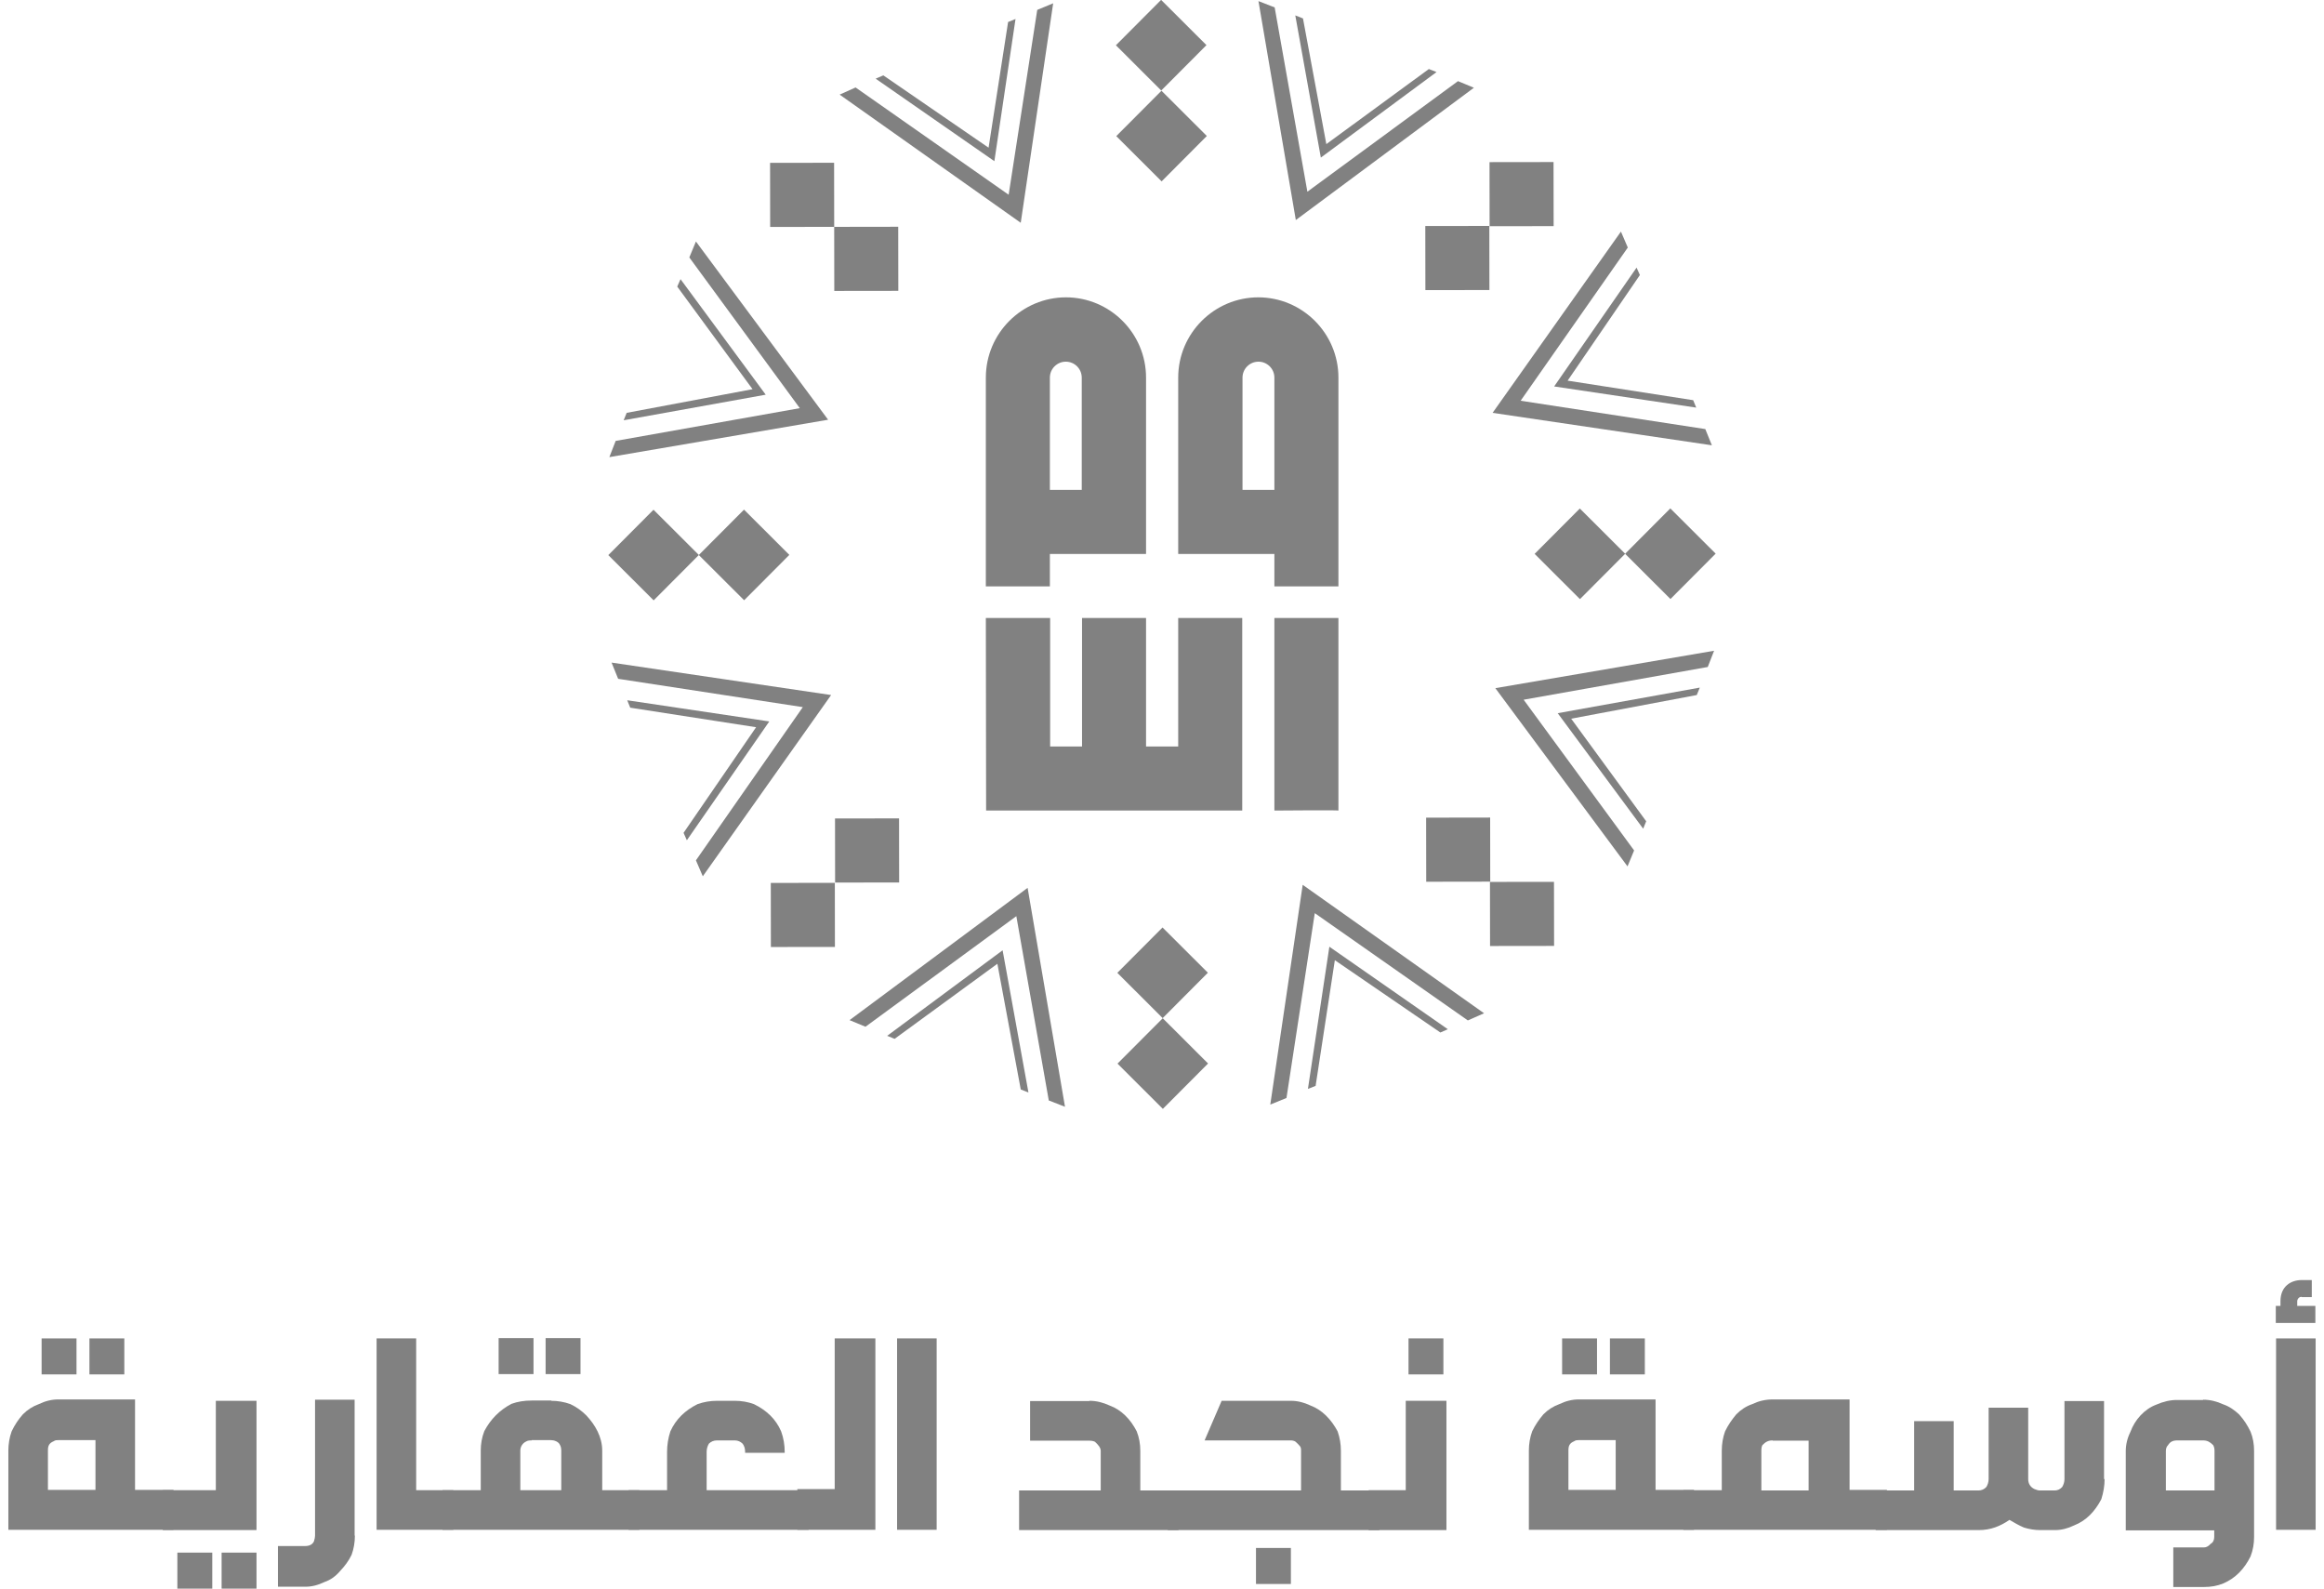 <svg width="139" height="95" viewBox="0 0 139 95" fill="none" xmlns="http://www.w3.org/2000/svg">
<g clip-path="url(#clip0_18217_4505)">
<path d="M74.299 36.957V48.47H58.98L58.964 36.957H62.81V44.638H64.717V36.957H68.546V44.638H70.469V36.957H74.299Z" fill="#818181"/>
<path d="M76.222 36.957V48.47C76.222 48.47 80.052 48.438 80.052 48.47V36.957H76.222Z" fill="#818181"/>
<path d="M75.269 17.78C72.622 17.78 70.469 19.934 70.469 22.582V33.125H76.222V35.066H80.052V22.582C80.052 19.934 77.898 17.78 75.252 17.78H75.269ZM74.315 29.293V22.582C74.315 22.056 74.743 21.628 75.269 21.628C75.795 21.628 76.222 22.056 76.222 22.582V29.293H74.299H74.315Z" fill="#818181"/>
<path d="M63.763 17.78C61.117 17.78 58.964 19.934 58.964 22.582V35.066C58.964 35.066 62.711 35.066 62.794 35.066V33.125H68.546V22.582C68.546 19.934 66.393 17.78 63.747 17.78H63.763ZM64.717 29.293H62.794V22.582C62.794 22.056 63.221 21.628 63.747 21.628C64.273 21.628 64.7 22.056 64.7 22.582V29.293H64.717Z" fill="#818181"/>
<path d="M53.773 48.939L49.943 48.944L49.948 52.776L53.778 52.771L53.773 48.939Z" fill="#818181"/>
<path d="M49.932 52.793L46.102 52.798L46.107 56.63L49.937 56.625L49.932 52.793Z" fill="#818181"/>
<path d="M92.918 9.69L89.089 9.695L89.094 13.527L92.924 13.522L92.918 9.69Z" fill="#818181"/>
<path d="M89.078 13.511L85.248 13.516L85.253 17.349L89.083 17.343L89.078 13.511Z" fill="#818181"/>
<path d="M89.127 48.889L85.297 48.895L85.303 52.727L89.132 52.721L89.127 48.889Z" fill="#818181"/>
<path d="M92.945 52.733L89.116 52.738L89.121 56.57L92.951 56.565L92.945 52.733Z" fill="#818181"/>
<path d="M49.888 9.734L46.059 9.739L46.064 13.571L49.894 13.566L49.888 9.734Z" fill="#818181"/>
<path d="M53.723 13.56L49.894 13.566L49.899 17.398L53.729 17.393L53.723 13.56Z" fill="#818181"/>
<path d="M69.532 55.462L66.828 58.175L69.54 60.882L72.244 58.168L69.532 55.462Z" fill="#818181"/>
<path d="M69.544 60.89L66.839 63.603L69.551 66.309L72.255 63.596L69.544 60.89Z" fill="#818181"/>
<path d="M69.447 -0.007L66.743 2.707L69.454 5.413L72.159 2.699L69.447 -0.007Z" fill="#818181"/>
<path d="M69.469 5.426L66.765 8.14L69.477 10.846L72.181 8.132L69.469 5.426Z" fill="#818181"/>
<path d="M94.491 30.408L91.787 33.121L94.498 35.827L97.203 33.114L94.491 30.408Z" fill="#818181"/>
<path d="M99.903 30.401L97.199 33.115L99.911 35.821L102.615 33.107L99.903 30.401Z" fill="#818181"/>
<path d="M39.087 30.482L36.383 33.195L39.095 35.901L41.799 33.188L39.087 30.482Z" fill="#818181"/>
<path d="M44.5 30.476L41.795 33.189L44.507 35.895L47.211 33.182L44.5 30.476Z" fill="#818181"/>
<path d="M63.698 66.184L62.728 65.806L60.788 54.786L51.765 61.398L50.812 61.003L61.462 53.092L63.698 66.184Z" fill="#818181"/>
<path d="M61.512 65.329L61.052 65.148L59.654 57.632L53.507 62.122L53.063 61.941L59.967 56.826L61.512 65.329Z" fill="#818181"/>
<path d="M75.269 0.066L76.239 0.444L78.195 11.464L87.202 4.852L88.155 5.247L77.504 13.158L75.269 0.066Z" fill="#818181"/>
<path d="M77.472 0.921L77.932 1.102L79.329 8.618L85.46 4.128L85.92 4.309L79 9.424L77.472 0.921Z" fill="#818181"/>
<path d="M36.446 27.335L36.824 26.365L47.837 24.408L41.229 15.395L41.624 14.441L49.53 25.099L36.446 27.335Z" fill="#818181"/>
<path d="M37.301 25.132L37.482 24.688L45.01 23.273L40.506 17.138L40.703 16.694L45.798 23.602L37.301 25.132Z" fill="#818181"/>
<path d="M102.52 38.914L102.142 39.885L91.13 41.842L97.737 50.855L97.343 51.809L89.437 41.151L102.52 38.914Z" fill="#818181"/>
<path d="M101.666 41.118L101.485 41.562L93.973 42.977L98.46 49.112L98.28 49.556L93.168 42.648L101.666 41.118Z" fill="#818181"/>
<path d="M88.763 60.592L87.793 61.02L78.638 54.605L76.945 65.658L75.976 66.053L77.915 52.911L88.763 60.592Z" fill="#818181"/>
<path d="M86.594 61.546L86.15 61.743L79.838 57.418L78.688 64.934L78.228 65.115L79.51 56.612L86.594 61.546Z" fill="#818181"/>
<path d="M50.22 5.658L51.173 5.23L60.328 11.645L62.038 0.592L62.991 0.197L61.051 13.322L50.22 5.658Z" fill="#818181"/>
<path d="M52.373 4.704L52.833 4.507L59.128 8.832L60.295 1.316L60.739 1.135L59.474 9.638L52.373 4.704Z" fill="#818181"/>
<path d="M42.035 52.401L41.624 51.447L48.017 42.286L36.972 40.592L36.578 39.622L49.71 41.562L42.035 52.401Z" fill="#818181"/>
<path d="M41.081 50.247L40.884 49.803L45.223 43.487L37.695 42.319L37.515 41.875L46.012 43.141L41.081 50.247Z" fill="#818181"/>
<path d="M96.949 13.849L97.36 14.803L90.95 23.964L101.995 25.658L102.389 26.628L89.273 24.688L96.949 13.849Z" fill="#818181"/>
<path d="M97.885 16.003L98.083 16.447L93.76 22.763L101.271 23.931L101.452 24.375L92.955 23.109L97.885 16.003Z" fill="#818181"/>
<path d="M10.378 89.112V91.48H0.5V86.743C0.5 86.349 0.566 85.954 0.697 85.592C0.878 85.214 1.092 84.885 1.371 84.572C1.651 84.293 1.963 84.095 2.324 83.964C2.702 83.783 3.081 83.684 3.491 83.684H8.077V89.095H10.378V89.112ZM2.489 82.188V80.033H4.576V82.188H2.489ZM3.491 86.118C3.393 86.118 3.294 86.118 3.212 86.184C2.933 86.299 2.867 86.464 2.867 86.727V89.095H5.71V86.118H3.491ZM5.349 82.188V80.033H7.436V82.188H5.349Z" fill="#818181"/>
<path d="M9.737 91.48V89.112H12.909V83.766H15.342V91.497H9.737V91.48ZM10.608 95V92.845H12.696V95H10.608ZM13.255 95V92.845H15.342V95H13.255Z" fill="#818181"/>
<path d="M21.226 91.826C21.226 92.237 21.16 92.615 21.029 92.977C20.848 93.355 20.618 93.651 20.355 93.931C20.076 94.26 19.78 94.474 19.402 94.605C19.024 94.786 18.662 94.885 18.251 94.885H16.624V92.451H18.251C18.514 92.451 18.695 92.352 18.777 92.171C18.826 92.023 18.843 91.908 18.843 91.826V83.701H21.21V91.826H21.226Z" fill="#818181"/>
<path d="M27.111 89.112V91.48H22.525V80.033H24.892V89.112H27.111Z" fill="#818181"/>
<path d="M32.962 83.766C33.357 83.766 33.751 83.832 34.113 83.964C34.491 84.145 34.786 84.359 35.066 84.638C35.592 85.197 36.019 85.921 36.019 86.743V89.112H38.238V91.48H26.47V89.112H28.754V86.743C28.754 86.349 28.82 85.954 28.968 85.576C29.346 84.868 29.872 84.326 30.595 83.947C30.957 83.816 31.351 83.75 31.812 83.75H32.978L32.962 83.766ZM29.823 82.171V80.016H31.91V82.171H29.823ZM31.812 86.135C31.68 86.135 31.565 86.135 31.466 86.201C31.286 86.283 31.121 86.48 31.121 86.743V89.112H33.57V86.743C33.57 86.595 33.537 86.48 33.488 86.398C33.406 86.201 33.127 86.118 32.962 86.118H31.795L31.812 86.135ZM32.633 82.171V80.016H34.721V82.171H32.633Z" fill="#818181"/>
<path d="M43.942 83.766C44.352 83.766 44.731 83.832 45.092 83.964C45.865 84.342 46.407 84.868 46.719 85.592C46.867 85.987 46.933 86.415 46.933 86.809V86.875H44.566V86.809C44.566 86.628 44.517 86.464 44.418 86.332C44.287 86.201 44.122 86.135 43.958 86.135H42.873C42.693 86.135 42.528 86.201 42.397 86.332C42.314 86.48 42.265 86.645 42.265 86.809V89.112H48.363V91.48H37.597V89.112H39.898V86.809C39.898 86.415 39.964 85.987 40.096 85.592C40.424 84.868 40.967 84.342 41.723 83.964C42.101 83.832 42.479 83.766 42.89 83.766H43.974H43.942Z" fill="#818181"/>
<path d="M47.689 91.48V89.046H49.924V80.033H52.357V91.48H47.689Z" fill="#818181"/>
<path d="M53.655 91.48V80.033H56.022V91.48H53.655Z" fill="#818181"/>
<path d="M65.161 83.766C65.572 83.766 65.966 83.865 66.361 84.046C67.084 84.309 67.626 84.885 67.988 85.592C68.136 85.97 68.202 86.349 68.202 86.76V89.128H70.486V91.497H60.953V89.128H65.835V86.76C65.835 86.562 65.67 86.382 65.49 86.217C65.391 86.168 65.276 86.151 65.144 86.151H61.611V83.783H65.144L65.161 83.766Z" fill="#818181"/>
<path d="M77.209 83.766C77.603 83.766 77.998 83.865 78.376 84.046C79.082 84.309 79.625 84.885 80.003 85.592C80.134 85.97 80.2 86.349 80.2 86.76V89.128H82.501V91.497H69.845V89.128H77.817V86.76C77.817 86.661 77.817 86.562 77.751 86.48C77.669 86.382 77.57 86.283 77.472 86.201C77.389 86.151 77.291 86.135 77.192 86.135H72.048L73.067 83.766H77.192H77.209ZM75.121 94.72V92.566H77.209V94.72H75.121Z" fill="#818181"/>
<path d="M81.86 91.48V89.112H84.079V83.766H86.512V91.497H81.86V91.48ZM84.244 82.188V80.033H86.331V82.188H84.244Z" fill="#818181"/>
<path d="M101.321 89.112V91.48H91.442V86.743C91.442 86.349 91.508 85.954 91.64 85.592C91.82 85.214 92.05 84.885 92.314 84.572C92.593 84.293 92.905 84.095 93.267 83.964C93.645 83.783 94.023 83.684 94.434 83.684H99.02V89.095H101.321V89.112ZM93.431 82.188V80.033H95.519V82.188H93.431ZM94.434 86.118C94.335 86.118 94.237 86.118 94.154 86.184C93.875 86.299 93.809 86.464 93.809 86.727V89.095H96.636V86.118H94.417H94.434ZM96.291 82.188V80.033H98.379V82.188H96.291Z" fill="#818181"/>
<path d="M112.859 89.112V91.48H100.68V89.112H102.981V86.743C102.981 86.349 103.047 85.954 103.178 85.592C103.359 85.214 103.589 84.885 103.852 84.572C104.131 84.293 104.427 84.095 104.805 83.964C105.183 83.783 105.578 83.684 106.038 83.684H110.624V89.095H112.859V89.112ZM106.022 86.135C105.742 86.135 105.594 86.234 105.413 86.415C105.364 86.497 105.348 86.612 105.348 86.76V89.128H108.175V86.151H106.022V86.135Z" fill="#818181"/>
<path d="M125.877 88.438C125.877 88.849 125.811 89.243 125.68 89.655C125.302 90.378 124.776 90.938 124.053 91.217C123.675 91.398 123.313 91.497 122.902 91.497H122.015C121.702 91.497 121.39 91.447 121.061 91.349C120.749 91.217 120.469 91.053 120.19 90.888C119.631 91.266 119.072 91.497 118.349 91.497H112.186V89.128H114.487V84.984H116.853V89.128H118.333C118.514 89.128 118.678 89.062 118.809 88.915C118.892 88.766 118.941 88.618 118.941 88.454V84.178H121.308V88.454C121.308 88.717 121.439 88.931 121.686 89.046C121.801 89.095 121.916 89.128 121.998 89.128H122.886C123.066 89.128 123.214 89.062 123.346 88.915C123.428 88.766 123.477 88.618 123.477 88.454V83.783H125.844V88.454L125.877 88.438Z" fill="#818181"/>
<path d="M131.778 83.701C132.189 83.701 132.583 83.799 132.977 83.98C133.356 84.112 133.651 84.326 133.931 84.589C134.21 84.901 134.424 85.23 134.605 85.609C134.753 85.97 134.818 86.349 134.818 86.76V91.908C134.818 92.319 134.753 92.697 134.605 93.076C134.227 93.832 133.701 94.375 132.977 94.688C132.616 94.836 132.238 94.901 131.827 94.901H129.986V92.533H131.827C131.958 92.533 132.09 92.467 132.221 92.319C132.369 92.237 132.435 92.089 132.435 91.908V91.513H127.143V86.776C127.143 86.382 127.241 85.987 127.422 85.625C127.685 84.901 128.26 84.26 128.967 83.997C129.378 83.816 129.789 83.717 130.2 83.717H131.761L131.778 83.701ZM130.216 86.135C129.937 86.135 129.789 86.234 129.674 86.415C129.592 86.497 129.542 86.612 129.542 86.76V89.128H132.452V86.76C132.452 86.612 132.419 86.497 132.369 86.415C132.189 86.234 132.024 86.135 131.778 86.135H130.216Z" fill="#818181"/>
<path d="M137.662 77.549C137.662 77.549 137.58 77.549 137.53 77.582C137.448 77.632 137.399 77.73 137.399 77.812V78.092H138.484V79.112H136.117V78.092H136.396V77.812C136.396 76.908 137.037 76.546 137.662 76.546H138.27V77.566H137.662V77.549ZM136.133 91.48V80.033H138.5V91.48H136.133Z" fill="#818181"/>
</g>
<defs>
<clipPath id="clip0_18217_4505">
<rect width="138" height="95" fill="white" transform="translate(0.5)"/>
</clipPath>
</defs>
</svg>
